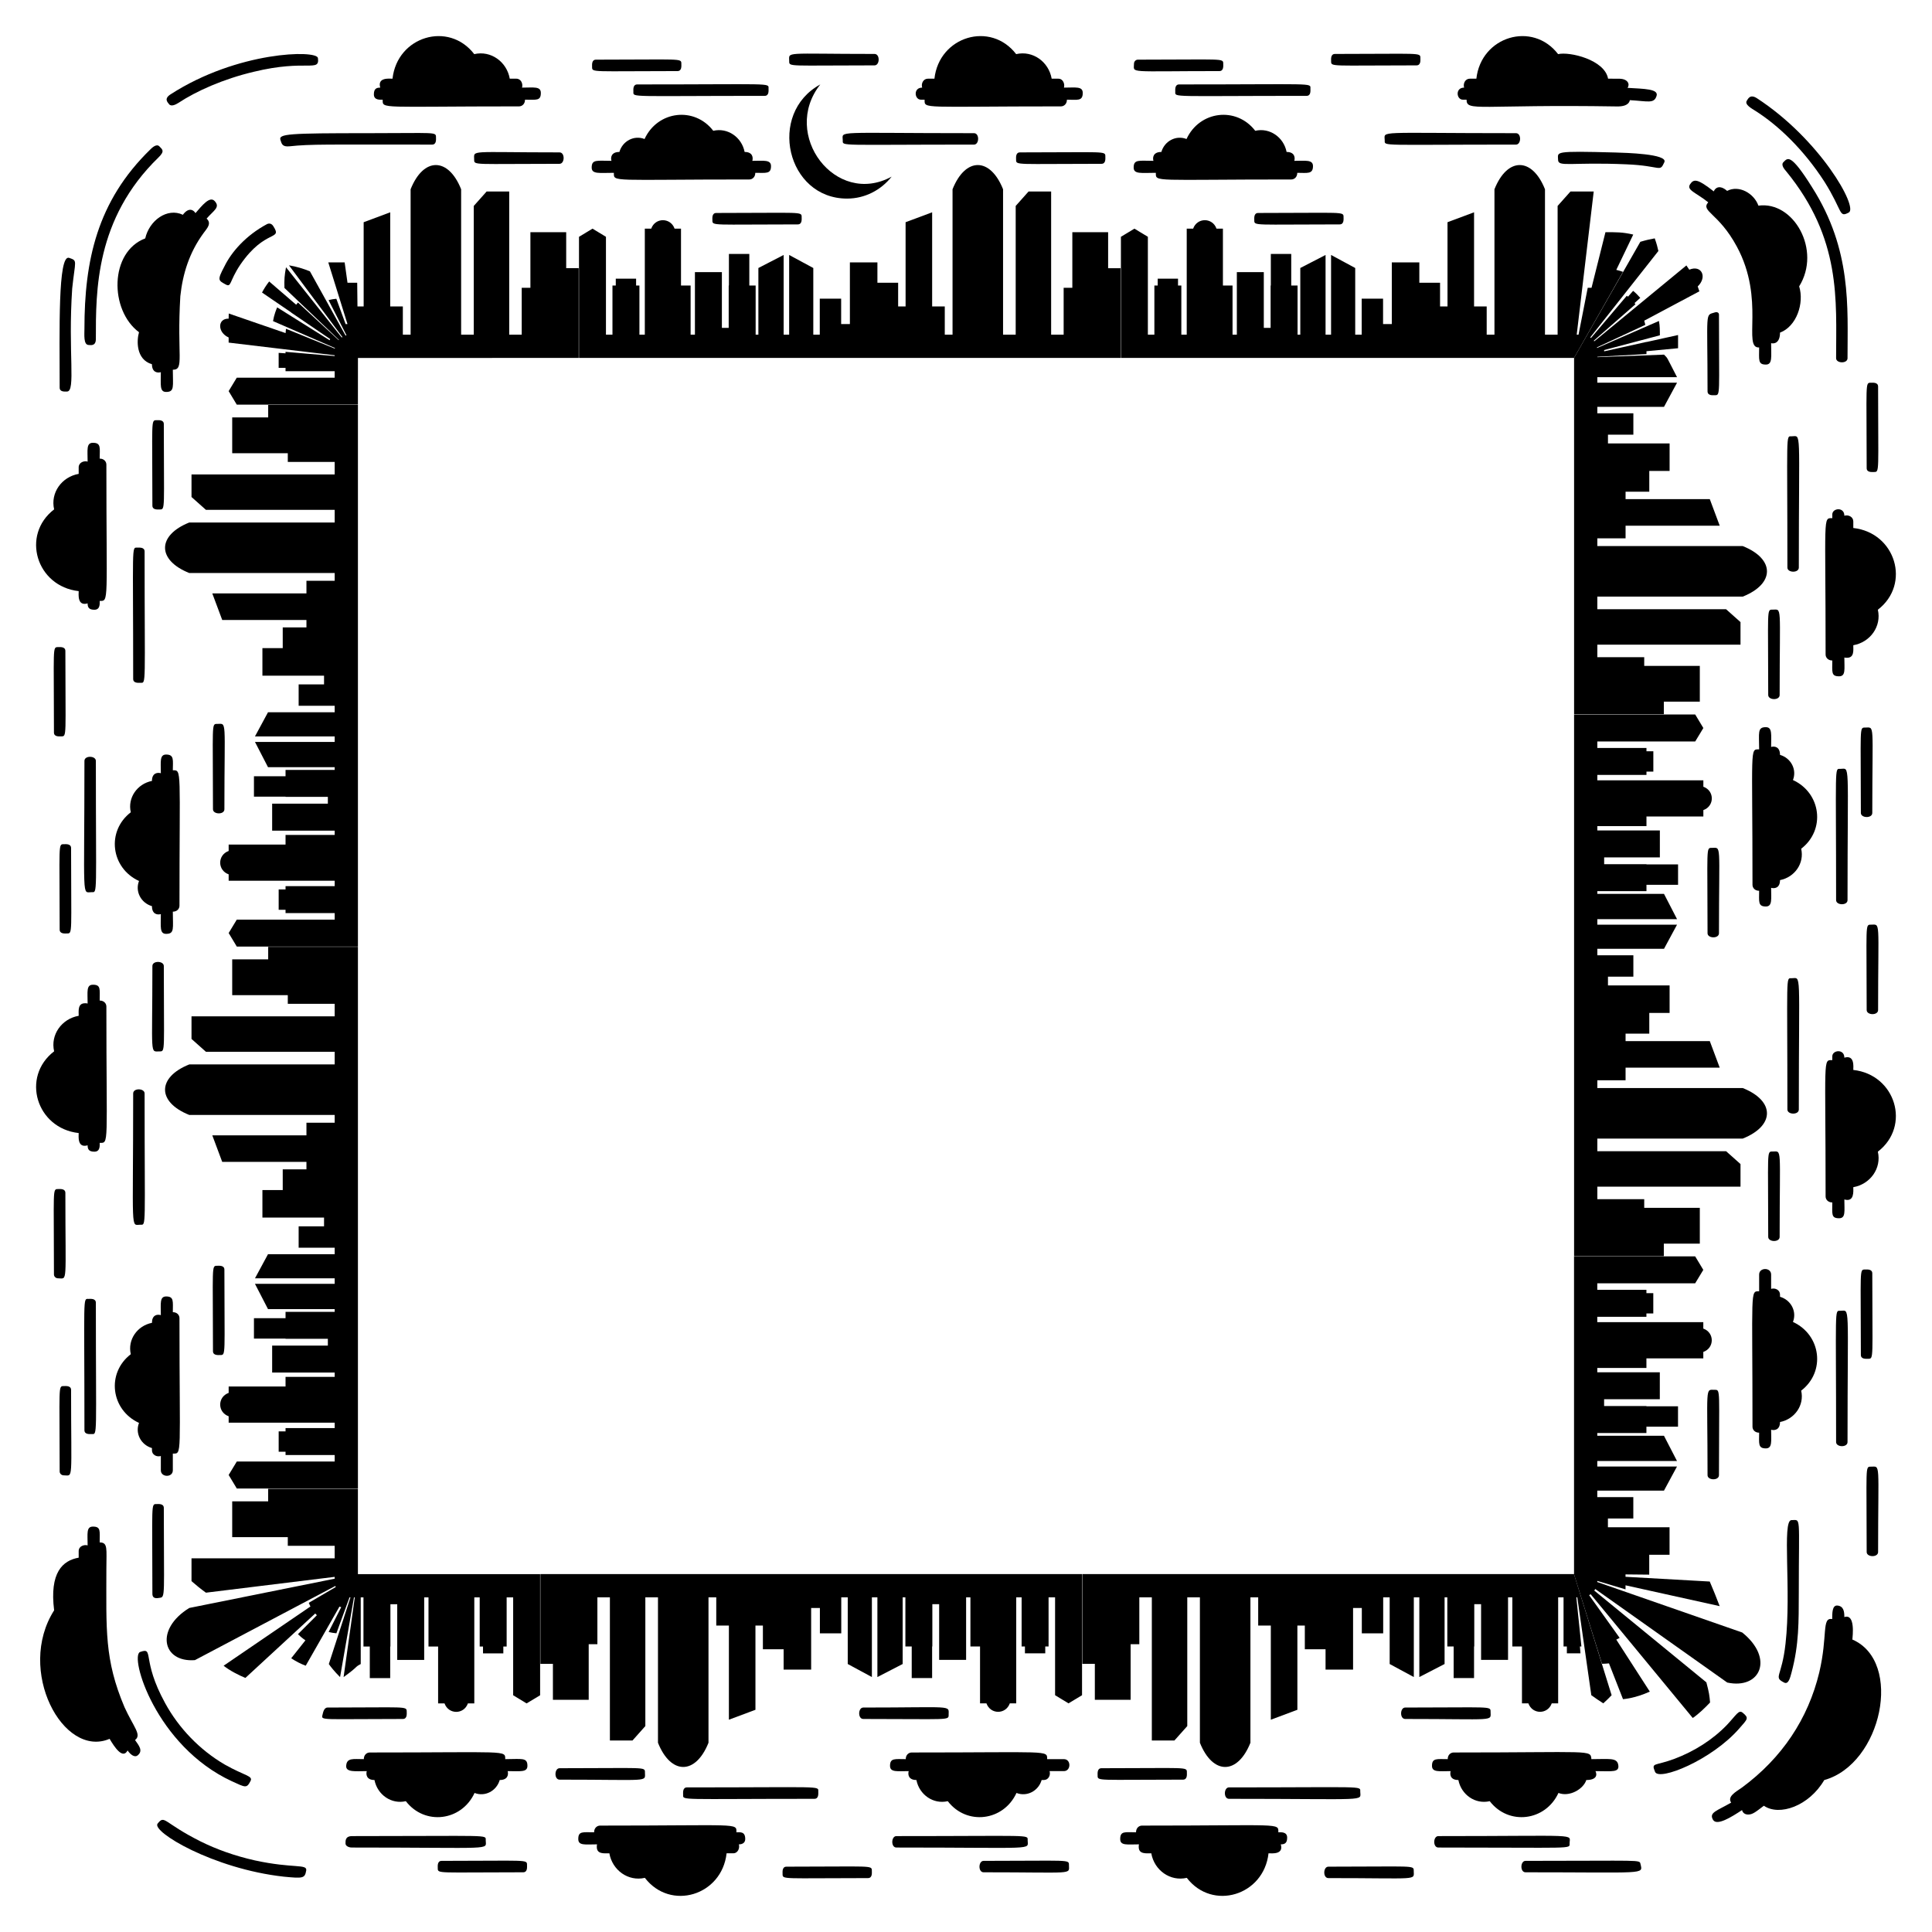 <?xml version="1.0" encoding="UTF-8"?>
<!DOCTYPE svg  PUBLIC '-//W3C//DTD SVG 1.1//EN'  'http://www.w3.org/Graphics/SVG/1.1/DTD/svg11.dtd'>
<svg enable-background="new 0 0 1662.098 1662.098" version="1.1" viewBox="0 0 1662.1 1662.1" xml:space="preserve" xmlns="http://www.w3.org/2000/svg">

	
		<path d="m941.89 1431.4v30.945h30.79v-47.823h7.473v-40.338h10.761v123.17h19.431l11.06-12.413v-110.76h10.867v125.1c11.063 27.762 32.391 27.795 43.467 0v-125.1h6.68v24.297h10.866v80.992l22.845-8.537v-72.455h6.408v20.398h17.831v17.479h23.681v-53.02h7.522v21.849h18.388v-31.003h5.572v57.367l20.773 11.216v-68.583h4.736v68.583l21.731-11.216v-57.367h2.354v42.277h5.447v27.18h17.552v-27.18h0.193v-36.401h5.856v47.922h23.193v-53.799h3.703v42.277h8.276v48.939h5.514c3.462 9.714 16.646 9.706 20.106 0h5.514v-91.217h4.639v42.277h2.855v5.913h11.705l-0.487-5.913h1.286l-4.352-42.277h0.813l12.073 84.217c2.978 2.154 6.76 4.733 10.292 6.999 2.36-2.117 5.021-4.695 7.18-6.999l-32.39-104.21h-422.97v77.206h10.762z"/>
		<path d="m979.88 1586.7c-0.255 0.871-0.225 1.417-0.225 2.298 0 6.335 6.571 5.394 10.79 5.394 2.562 14.604 16.288 24.438 30.549 21.122 22.013 28.654 66.28 15.296 70.318-21.122 2.716 0 13.187 1.322 10.553-7.692 3.247 0 5.48-0.939 5.48-5.8 0-5.226-5.472-4.578-7.585-4.578 0-8.22 3.063-5.754-117.28-5.754-2.589 0-5.159 2.023-5.159 5.754-9.442 0-13.608-1.324-13.608 5.8-1e-3 5.884 6.027 4.578 16.162 4.578z"/>
		<path d="m1248 1523.7c-0.59 2.02-1.045 7.643 6.632 7.643 2.509 12.692 14.541 21.102 26.986 18.208 16.247 21.147 47.931 17.212 59.115-7.077 9.532 3.748 21.542-3.374 23.97-11.131 8.46 0 9.624-3.973 7.908-7.643 14.324 0 21.182 1.529 19.45-5.943-1.364-5.728-7.963-4.37-22.982-4.37-0.78-8.289 0.521-5.717-118.49-5.717-2.587 0-5.126 2.027-5.126 5.717-9.268 0-13.522-1.139-13.522 5.763 0 5.762 6.386 4.55 16.06 4.55z"/>
		<path d="m1237.4 1579.6c123.7 0 112.92-2.354 112.92 6.321 0 4.972 4.352 3.507-112.92 3.507-4.848 0-4.56-9.828 0-9.828z"/>
		<path d="m1057.3 1537.7c116.82 0 112.92-1.506 112.92 3.507 0 8.763 9.32 6.321-112.92 6.321-4.847 0-4.56-9.828 0-9.828z"/>
		<path d="m947.63 1521.2c73.594 0 73.434-1.405 73.434 3.507 0 1.749 0.584 6.321-3.354 6.321-73.594 0-73.434 1.405-73.434-3.507 0-1.728-0.558-6.321 3.354-6.321z"/>
		<path d="m1208.9 1469c73.594 0 73.434-1.405 73.434 3.507 0 8.709 5.491 6.321-73.434 6.321-4.848 0-4.56-9.828 0-9.828z"/>
		<path d="m1142.8 1605.9c73.594 0 73.434-1.405 73.434 3.507 0 8.621 5.588 6.321-73.434 6.321-4.848 0-4.56-9.828 0-9.828z"/>
		<path d="m1312.4 1600.9c100.98 0 98.003-1.19 98.925 2.757 2.116 9.228 4.996 7.071-98.925 7.071-4.848 0-4.56-9.828 0-9.828z"/>
	
	
		<path d="m475.67 1431.4v30.945h30.79v-47.823h7.473v-40.338h10.761v123.17h19.431l11.06-12.413v-110.76h10.867v125.1c11.063 27.762 32.391 27.795 43.467 0v-125.1h6.68v24.297h10.866v80.992l22.845-8.537v-72.455h6.408v20.398h17.831v17.479h23.681v-53.02h7.522v21.849h18.388v-31.003h5.572v57.367l20.773 11.216v-68.583h4.736v68.583l21.731-11.216v-57.367h2.354v42.277h5.447v27.18h17.552v-27.18h0.193v-36.401h5.857v47.922h23.193v-53.799h3.703v42.277h8.276v48.939h5.513c3.462 9.714 16.646 9.706 20.106 0h5.513v-91.217h4.639v42.277h2.855v5.913h17.482v-5.913h2.855v-42.277h5.599v84.217l11.555 6.999 11.638-6.999v-104.21h-465.97v77.206h10.762z"/>
		<path d="m513.66 1586.7c-0.255 0.871-0.225 1.417-0.225 2.298 0 6.335 6.571 5.394 10.79 5.394 2.561 14.604 16.288 24.438 30.549 21.122 22.013 28.654 66.28 15.296 70.318-21.122h5.62c4.293 0 5.821-4.657 4.934-7.692 3.787 0 5.48-1.947 5.48-4.578 0-6.671-4.389-5.8-7.585-5.8 0-8.22 3.074-5.754-117.28-5.754-2.623 0-5.159 2.059-5.159 5.754-9.754 0-13.608-1.184-13.608 5.8-3e-3 5.884 6.025 4.578 16.161 4.578z"/>
		<path d="m781.75 1523.7c-0.766 2.623-0.437 7.643 6.632 7.643 2.509 12.692 14.541 21.102 26.986 18.208 16.247 21.147 47.931 17.212 59.114-7.077 8.939 3.515 18.864-1.616 21.647-11.131h1.927c3.844 0 5.961-4.019 4.902-7.643h12.299c6.203 0 6.418-10.312 0-10.312h-14.391c0-7.878 1.948-5.717-116.53-5.717-2.594 0-5.126 2.034-5.126 5.717-9.268 0-13.521-1.139-13.521 5.763 0 5.761 6.387 4.549 16.06 4.549z"/>
		<path d="m771.17 1579.6c116.82 0 112.92-1.506 112.92 3.507 0 8.758 9.255 6.321-112.92 6.321-4.858 0-4.561-9.828 0-9.828z"/>
		<path d="m591.04 1537.7c116.82 0 112.92-1.506 112.92 3.507 0 1.728 0.558 6.321-3.354 6.321-116.82 0-112.92 1.506-112.92-3.507 0-1.726-0.575-6.321 3.354-6.321z"/>
		<path d="m481.41 1521.2c73.594 0 73.434-1.405 73.434 3.507 0 8.708 5.491 6.321-73.434 6.321-4.849 0-4.559-9.828 0-9.828z"/>
		<path d="m742.68 1469c78.217 0 73.434-2.398 73.434 6.321 0 4.882 0.264 3.507-73.434 3.507-4.848 0-4.56-9.828 0-9.828z"/>
		<path d="m676.61 1605.9c73.594 0 73.434-1.405 73.434 3.507 0 1.749 0.584 6.321-3.354 6.321-73.594 0-73.434 1.405-73.434-3.507 0-1.726-0.575-6.321 3.354-6.321z"/>
		<path d="m846.18 1600.9c73.594 0 73.434-1.405 73.434 3.507 0 8.621 5.588 6.321-73.434 6.321-4.847 0-4.56-9.828 0-9.828z"/>
	
	
		<path d="m230.71 1291.6h-30.945v30.79h47.824v7.473h40.338v10.761h-123.17v19.637c3.717 3.283 8.29 6.971 12.413 9.918l110.76-13.605v1.578l-125.09 25.18c-29.647 18.233-23.323 47.013 4.84 44.873l120.84-63.798c0.072 0.23 0.217 0.672 0.316 0.917l-23.192 13.553c0.638 1.618 1.095 2.559 1.43 3.175l-74.699 50.968c5.173 4.129 12.663 8.007 18.737 10.493l60.098-55.438c0.389 0.462 0.912 0.999 1.392 1.51l-16.275 16.296c2.192 2.066 3.103 2.952 6.421 5.311l-12.214 15.397c3.914 2.681 8.78 5.102 12.488 6.405l29.003-50.83c0.568 0.192 0.962 0.333 1.515 0.479l-10.82 21.304c2.131 0.612 4.921 1.063 6.675 1.161l11.306-30.934c0.484 0.034 0.323 0.026 0.808 0.038l-18.615 57.349c1.143 1.713 4.728 6.401 9.664 11.241l11.968-68.583h0.688l-9.623 68.583c13.299-9.569 9.158-8.331 14.745-11.216v-57.367h2.354v42.277h5.447v27.18h17.552v-27.18h0.193v-36.401h5.857v47.922h23.193v-53.799h3.703v42.277h8.276v48.939h5.514c3.456 9.695 16.639 9.726 20.106 0h5.513v-91.217h4.639v42.277h2.855v5.913h17.482v-5.913h2.855v-42.277h5.599v84.217l11.555 6.999 11.638-6.999v-104.21s-78.35-3e-3 -156.7-5e-3c-9e-3 -8e-3 -0.033-4e-3 -0.022-0.033-9e-3 -6e-3 -0.036-3e-3 -0.031-0.022-7e-3 -0.02-5e-3 -73.311-5e-3 -73.332h-77.206v10.765z"/>
		<path d="m75.381 1329.5c-2.991-0.875-7.692 0.607-7.692 4.934v5.63c-13.775 2.416-25.193 12.722-21.122 45.289-32.823 51.541 7.698 127.71 47.718 110.56 4.171 7.056 11.275 17.928 15.475 10.012 2.44 3.487 6.006 6.411 8.733 4.163 4.847-3.991 0.904-8.485-2.321-13.144 5.957-4.438-1.194-11.061-9.054-28.229-17.482-41.243-15.606-66.867-15.606-119.1 0-17.104 1.478-22.677-5.754-22.677 0-9.754 1.184-13.608-5.8-13.608-5.883-1e-3 -4.577 6.027-4.577 16.163z"/>
		<path d="m315.53 1523.7c-0.766 2.623-0.437 7.643 6.632 7.643 2.509 12.692 14.541 21.102 26.986 18.208 16.247 21.147 47.931 17.212 59.114-7.077 8.939 3.515 18.864-1.616 21.647-11.131 7.047 0 7.67-4.766 6.829-7.643 10.892 0 17.003 1.181 17.003-4.55 0-7.435-4.812-5.763-19.094-5.763 0-7.878 1.948-5.717-116.53-5.717-2.594 0-5.126 2.034-5.126 5.717-9.078 0-14.728-1.355-15.169 5.763-0.394 5.776 8.246 4.55 17.707 4.55z"/>
		<path d="m303.01 1579.6c119.51 0 114.86-1.441 114.86 3.507 0 8.844 9.422 6.321-115.08 6.321-3.157 0-5.636-1.57-5.537-3.507 0.088-1.9-0.619-6.321 5.757-6.321z"/>
		<path d="m142.06 1465.2c11.735 21.479 29.666 40.197 51.203 52.802 17.58 9.943 24.578 9.687 22.248 14.228-3.332 6.417-4.209 5.604-16.07 0.166-65.529-30.346-88.301-107.87-78.874-111.21 12.408-4.442 0.802 6.379 21.493 44.01z"/>
		<path d="m140.93 1297.3c0 75.608 1.452 76.682-3.507 77.3-1.658 0.2-6.321 1.519-6.321-3.524 0-77.895-1.345-77.13 3.507-77.13 1.726 0 6.321-0.576 6.321 3.354z"/>
		<path d="m281.82 1469c67.538 0 68.075-1.438 68.075 3.507 0 1.749 0.584 6.321-3.354 6.321-70.523 0-70.376 1.464-69.101-3.507 0.441-1.745 1.139-6.321 4.38-6.321z"/>
		<path d="m172.59 1584.2c13.691 6.785 29.218 12.378 46.777 16.33 32.93 7.134 45.068 2.781 44.063 8.679-1.186 6.787-2.671 6.894-19.393 5.278-60.637-6.741-113.96-38.804-108.45-45.624 6.31-7.862 4.582-0.938 37.003 15.337z"/>
		<path d="m379.96 1600.9c73.594 0 73.434-1.405 73.434 3.507 0 1.749 0.584 6.321-3.354 6.321-73.594 0-73.434 1.405-73.434-3.507 0-1.726-0.576-6.321 3.354-6.321z"/>
	
	
		<path d="m230.71 825.34h-30.945v30.79h47.824v7.473h40.338v10.761h-123.17v19.431l12.413 11.06h110.76v10.867h-125.1c-27.762 11.063-27.795 32.391 0 43.467h125.1v6.68h-24.297v10.866h-80.992l8.537 22.845h72.455v6.408h-20.398v17.831h-17.48v23.681h53.02v7.522h-21.848v18.388h31.003v5.572h-57.367l-11.216 20.773h68.583v4.736h-68.583l11.216 21.731h57.367v2.354h-42.277v5.447h-27.18v17.552h27.18v0.193h36.401v5.857h-47.922v23.193h53.799v3.703h-42.277v8.276h-48.939v5.514c-9.695 3.456-9.726 16.639 0 20.106v5.513h91.217v4.639h-42.277v2.855h-5.913v17.482h5.913v2.855h42.277v5.599h-84.217l-6.999 11.555 6.999 11.638h104.21v-465.98h-77.206v10.762z"/>
		<path d="m75.381 863.33c-0.871-0.255-1.417-0.225-2.298-0.225-6.335 0-5.394 6.571-5.394 10.79-14.603 2.561-24.438 16.287-21.122 30.549-28.654 22.013-15.296 66.28 21.122 70.318 0 2.716-1.322 13.188 7.692 10.553 0 3.247 0.939 5.48 5.8 5.48 5.226 0 4.579-5.472 4.579-7.585 8.22 0 5.754 3.062 5.754-117.28 0-2.589-2.024-5.159-5.754-5.159 0-9.754 1.184-13.608-5.8-13.608-5.885-1e-3 -4.579 6.027-4.579 16.163z"/>
		<path d="m138.37 1131.4c-3.62-1.057-7.643 0.272-7.643 6.632-12.692 2.509-21.102 14.541-18.208 26.986-21.148 16.247-17.211 47.932 7.077 59.114-3.515 8.939 1.616 18.864 11.131 21.647v1.927c0 3.839 4.015 5.963 7.643 4.902v12.299c0 6.202 10.312 6.419 10.312 0v-14.391c8.167 0 5.717 3.052 5.717-116.53 0-2.594-2.034-5.126-5.717-5.126 0-9.239 1.145-13.522-5.763-13.522-5.762 1e-3 -4.549 6.388-4.549 16.061z"/>
		<path d="m82.468 1120.8c0 116.82 1.506 112.92-3.507 112.92-1.728 0-6.321 0.558-6.321-3.354 0-116.82-1.506-112.92 3.507-112.92 1.748 1e-3 6.321-0.584 6.321 3.354z"/>
		<path d="m124.4 940.7c0 116.82 1.506 112.92-3.507 112.92-8.763 0-6.321 9.32-6.321-112.92 0-4.858 9.828-4.561 9.828 0z"/>
		<path d="m140.93 831.08c0 73.594 1.405 73.434-3.507 73.434-8.684 0-6.321 5.444-6.321-73.434 1e-3 -4.848 9.828-4.56 9.828 0z"/>
		<path d="m193.05 1092.3c0 73.594 1.405 73.434-3.507 73.434-1.726 0-6.321 0.576-6.321-3.354 0-73.594-1.405-73.434 3.507-73.434 1.726 0 6.321-0.575 6.321 3.354z"/>
		<path d="m56.24 1026.3c0 80.175 2.1 73.434-6.321 73.434-1.937 0-3.507-1.501-3.507-3.354 0-73.594-1.405-73.434 3.507-73.434 1.725 0 6.321-0.575 6.321 3.354z"/>
		<path d="m61.154 1195.8c0 80.175 2.1 73.434-6.321 73.434-1.937 0-3.507-1.502-3.507-3.354 0-73.594-1.405-73.434 3.507-73.434 1.725 0 6.321-0.576 6.321 3.354z"/>
	
	
		<path d="m230.71 359.12h-30.945v30.79h47.824v7.473h40.338v10.761h-123.17v19.431l12.413 11.06h110.76v10.867h-125.1c-27.762 11.063-27.795 32.391 0 43.467h125.1v6.68h-24.297v10.866h-80.992l8.537 22.845h72.455v6.408h-20.398v17.831h-17.48v23.681h53.02v7.522h-21.848v18.388h31.003v5.572h-57.367l-11.216 20.773h68.583v4.736h-68.583l11.216 21.731h57.367v2.354h-42.277v5.447h-27.18v17.552h27.18v0.193h36.401v5.856h-47.922v23.193h53.799v3.703h-42.277v8.276h-48.939v5.514c-9.695 3.456-9.726 16.639 0 20.106v5.513h91.217v4.639h-42.277v2.855h-5.913v17.482h5.913v2.855h42.277v5.599h-84.217l-6.999 11.555 6.999 11.638h104.21v-465.97h-77.206v10.761z"/>
		<path d="m75.381 397.11c-3.291-0.962-7.692 0.834-7.692 4.934v5.63c-14.603 2.561-24.438 16.288-21.122 30.549-28.654 22.013-15.296 66.28 21.122 70.318 0 2.716-1.322 13.188 7.692 10.553 0 3.247 0.939 5.48 5.8 5.48 5.226 0 4.579-5.472 4.579-7.585 8.104 0 5.754 2.06 5.754-117.28 0-2.584-2.018-5.159-5.754-5.159 0-8.954 1.477-13.608-5.8-13.608-5.885 0-4.579 6.027-4.579 16.163z"/>
		<path d="m138.37 665.19c-2.623-0.766-7.643-0.437-7.643 6.632-12.692 2.509-21.102 14.541-18.208 26.986-21.148 16.247-17.211 47.932 7.077 59.114-3.515 8.939 1.616 18.864 11.131 21.647 0 7.047 4.766 7.67 7.643 6.829 0 10.892-1.181 17.003 4.55 17.003 7.435 0 5.763-4.812 5.763-19.094 3.659 0 5.717-2.514 5.717-5.126 0-118.26 2.163-116.53-5.717-116.53 0-8.529 1.392-13.522-5.763-13.522-5.763 0-4.55 6.387-4.55 16.061z"/>
		<path d="m82.468 654.61c0 116.82 1.506 112.92-3.507 112.92-8.758 0-6.321 9.255-6.321-112.92 0-4.849 9.828-4.559 9.828 0z"/>
		<path d="m124.4 474.48c0 116.82 1.506 112.92-3.507 112.92-1.749 0-6.321 0.584-6.321-3.354 0-116.82-1.506-112.92 3.507-112.92 1.728 1e-3 6.321-0.557 6.321 3.354z"/>
		<path d="m140.93 364.86c0 73.594 1.405 73.434-3.507 73.434-1.749 0-6.321 0.584-6.321-3.354 0-73.594-1.405-73.434 3.507-73.434 1.726 0 6.321-0.575 6.321 3.354z"/>
		<path d="m193.05 696.21c0 4.858-9.828 4.561-9.828 0 0-73.594-1.405-73.434 3.507-73.434 8.709-1e-3 6.321-5.443 6.321 73.434z"/>
		<path d="m56.24 560.06c0 73.594 1.405 73.434-3.507 73.434-1.749 0-6.321 0.584-6.321-3.354 0-73.594-1.405-73.434 3.507-73.434 1.725 0 6.321-0.575 6.321 3.354z"/>
		<path d="m61.154 729.62c0 73.594 1.405 73.434-3.507 73.434-1.749 0-6.321 0.584-6.321-3.354 0-73.594-1.405-73.434 3.507-73.434 1.725 0 6.321-0.576 6.321 3.354z"/>
	
	
		<path d="m487.1 230.71v-30.945h-30.79v47.824h-7.473v40.338h-10.761v-123.17h-19.431l-11.06 12.413v110.76h-10.867v-125.1c-11.063-27.762-32.391-27.795-43.467 0v125.1h-6.68v-24.297h-10.866v-80.992l-22.845 8.537v72.455h-5.327l-0.234-20.398h-8.344l-2.451-17.48h-14.071l16.501 53.02c-0.497 0.012-1.142 0.019-1.588 0.067l-7.985-21.799c-1.518 0.078-4.422 0.52-6.674 1.169l15.378 30.223c-0.468 0.133-0.31 0.084-0.773 0.239l-30.66-55.241c-5.667-2.341-11.761-4.136-18.018-5.17l45.95 61.688-0.578 0.373-47.92-60.415c-1.295 7.019-1.586 10.661-1.346 17.808l46.887 44.67c-0.012-0.011-0.224 0.258-0.224 0.258l-35.034-32.386c-0.969 1.108-0.635 0.703-1.565 1.889l-23.206-19.998c-2.478 3.142-4.665 6.612-6.147 9.521l25.067 17.106-0.04 0.077 33.595 22.864c-0.299 0.586-0.204 0.389-0.476 0.99l-45.105-28.275c-0.691 1.424-2.756 6.629-3.579 11.815l53.241 23.142c-0.057 0.32-0.04 0.207-0.082 0.531l-42.011-17.069c-0.206 1.624-0.335 3.276-0.342 3.711l-48.899-16.848c-0.069 2.715-0.094 3.368-0.092 4.431-9.717-0.248-9.726 11.9 0 16.162v4.432l91.217 10.899v0.674l-42.277-3.635v1.286l-5.913-0.387v12.894h5.913v2.855h42.277v5.599h-84.217l-6.999 11.555 6.999 11.638h104.21c0-0.045-0.015-40.159 0.03-40.159 0.028-0.063 189.85-0.043 189.92-0.043v-77.205h-10.76z"/>
		<path d="m449.11 75.381c0.962-3.291-0.834-7.692-4.934-7.692h-5.63c-2.561-14.604-16.289-24.438-30.549-21.122-22.013-28.654-66.28-15.296-70.318 21.122-2.716 0-13.188-1.322-10.553 7.692-3.247 0-5.48 0.939-5.48 5.8 0 5.226 5.472 4.579 7.585 4.579 0 8.22-3.063 5.754 117.28 5.754 2.584 0 5.159-2.018 5.159-5.754 9.754 0 13.608 1.184 13.608-5.8 0-5.885-6.027-4.579-16.163-4.579z"/>
		<path d="m168.15 183.36c-1.476-2.658-5.759-5.438-10.827 1.415-13.455-6.356-28.864 4.84-32.381 20.315-30.802 11.623-30.909 61.702-5.347 80.728-2.004 6.695-2.883 23.437 11.131 27.537 0 7.047 4.766 7.67 7.643 6.829 0 10.892-1.181 17.003 4.55 17.003 7.435 0 5.763-4.812 5.763-19.094 10.162 0 3.373-11.768 6.457-63.275 2.032-19.009 7.618-37.504 20.046-54.385 2.946-4.056 7.131-8.166 2.556-12.379 6.348-7.259 11.872-9.685 6.976-15.047-4.238-4.692-10.902 3.868-16.567 10.353z"/>
		<path d="m136.31 135.49c-54.364 52.788-53.843 115.07-53.843 156.13 0 6.307-4.356 5.251-6.321 5.156-4.414-0.195-3.507-9.04-3.507-13.873 0-58.488 10.787-109.72 56.738-154.38 1.001-0.966 5.197-5.334 7.776-2.564 2.393 2.55 4.981 3.917-0.843 9.53z"/>
		<path d="m371.73 124.4c-90.315 0-104.73-0.482-122.43 1.448-6.702 0.732-6.917-2.272-8.01-5.343-1.93-5.415 6.944-5.933 75.655-5.933 57.595 0 58.135-1.325 58.135 3.507 1e-3 1.726 0.577 6.321-3.353 6.321z"/>
		<path d="m481.36 140.93c-73.594 0-73.434 1.405-73.434-3.507 0-8.708-5.491-6.321 73.434-6.321 4.849 1e-3 4.557 9.828 0 9.828z"/>
		<path d="m206.8 227.61c-9.886 14.727-7.497 19.948-12.843 17.013-5.993-3.331-7.254-3.508-1-15.213 6.151-12.752 18.724-26.947 36.653-36.55 2.343-1.2 4.287-0.202 5.456 1.633 8.271 12.87-6.726 1.834-28.266 33.117z"/>
		<path d="m218.28 61.768c-26.044 6.143-49.474 16.622-64.775 26.745-2.452 1.576-6.335 3.408-8.084 1.079-1.106-1.486-4.652-4.548 1.232-8.37 57.731-37.309 125.94-38.42 126.86-31.304 1.69 12.63-9.678 0.791-55.234 11.85z"/>
		<path d="m62.108 248.22c-3.696 55.006 3.256 88.614-4.462 88.614-1.749 0-6.321 0.584-6.321-3.354 0-48.519-1.623-115.08 8.188-111.63 7.455 2.585 5.188 1.751 2.595 26.372z"/>
	
	
		<path d="m953.32 230.71v-30.945h-30.79v47.824h-7.473v40.338h-10.761v-123.17h-19.431l-11.06 12.413v110.76h-10.867v-125.1c-11.063-27.762-32.391-27.795-43.467 0v125.1h-6.68v-24.297h-10.866v-80.992l-22.845 8.537v72.455h-6.408v-20.398h-17.831v-17.48h-23.681v53.02h-7.522v-21.848h-18.388v31.003h-5.572v-57.367l-20.773-11.216v68.583h-4.736v-68.583l-21.731 11.216v57.367h-2.354v-42.277h-5.447v-27.18h-17.552v27.18h-0.193v36.401h-5.856v-47.922h-23.193v53.799h-3.703v-42.277h-8.276v-48.939h-5.514c-3.456-9.695-16.638-9.726-20.106 0h-5.513v91.217h-4.639v-42.277h-2.855v-5.913h-17.482v5.913h-2.855v42.277h-5.599v-84.217l-11.555-6.999-11.638 6.999v104.21h465.98v-77.205h-10.764z"/>
		<path d="m767.09 151.96c-9.13 11.538-22.929 18.886-38.368 18.886-51.976 0-68.848-73.177-23.016-98.21-34.196 43.21 13.233 105.66 61.384 79.324z"/>
		<path d="m915.32 75.381c0.875-2.991-0.607-7.692-4.934-7.692h-5.63c-2.561-14.604-16.289-24.438-30.549-21.122-22.013-28.654-66.28-15.296-70.318 21.122h-5.62c-3.869 0-5.999 4.047-4.934 7.692-7.814 0-6.636 10.378-1.101 10.378h3.206c0 8.22-3.063 5.754 117.28 5.754 2.589 0 5.159-2.023 5.159-5.754 8.954 0 13.608 1.477 13.608-5.8 1e-3 -5.884-6.027-4.578-16.162-4.578z"/>
		<path d="m647.24 138.37c0.766-2.623 0.437-7.643-6.632-7.643-2.509-12.691-14.541-21.102-26.986-18.208-16.247-21.148-47.932-17.211-59.114 7.077-8.939-3.515-18.864 1.616-21.647 11.131-7.047 0-7.669 4.766-6.829 7.643-12.302 0-17.003-1.505-17.003 5.763 0 5.883 6.6 4.55 19.094 4.55 0 8.167-3.052 5.717 116.53 5.717 2.594 0 5.126-2.034 5.126-5.717 9.239 0 13.522 1.145 13.522-5.763 0-5.763-6.386-4.55-16.06-4.55z"/>
		<path d="m657.82 82.468c-116.82 0-112.92 1.506-112.92-3.507 0-1.726-0.576-6.321 3.354-6.321 116.82 0 112.92-1.506 112.92 3.507 0 1.725 0.575 6.321-3.354 6.321z"/>
		<path d="m837.95 124.4c-116.82 0-112.92 1.506-112.92-3.507 0-8.763-9.32-6.321 112.92-6.321 4.848 0 4.559 9.828 0 9.828z"/>
		<path d="m947.58 140.93c-73.594 0-73.434 1.405-73.434-3.507 0-1.749-0.584-6.321 3.354-6.321 73.594 0 73.434-1.405 73.434 3.507 0 1.729 0.557 6.321-3.354 6.321z"/>
		<path d="m686.31 193.05c-73.594 0-73.434 1.405-73.434-3.507 0-1.749-0.584-6.321 3.354-6.321 73.594 0 73.434-1.405 73.434 3.507 0 1.726 0.576 6.321-3.354 6.321z"/>
		<path d="m752.38 56.24c-73.594 0-73.434 1.405-73.434-3.507 0-8.684-5.444-6.321 73.434-6.321 4.848 0 4.56 9.828 0 9.828z"/>
		<path d="m582.81 61.154c-73.594 0-73.434 1.405-73.434-3.507 0-1.728-0.558-6.321 3.354-6.321 73.594 0 73.434-1.405 73.434 3.507 0 1.725 0.575 6.321-3.354 6.321z"/>
	
	
		<path d="m1390.5 232.16 14.584-30.363c-9.518-2.197-14.847-2.036-23.912-2.036l-11.977 47.824h-3.262l-7.926 40.338h-1.563l14.63-123.17h-20l-11.06 12.413v110.76h-10.867v-125.1c-11.063-27.762-32.391-27.795-43.467 0v125.1h-6.68v-24.297h-10.866v-80.992l-22.845 8.537v72.455h-6.408v-20.398h-17.831v-17.48h-23.681v53.02h-7.522v-21.848h-18.388v31.003h-5.572v-57.367l-20.773-11.216v68.583h-4.736v-68.583l-21.731 11.216v57.367h-2.354v-42.277h-5.447v-27.18h-17.552v27.18h-0.193v36.401h-5.856v-47.922h-23.193v53.799h-3.703v-42.277h-8.276v-48.939h-5.514c-3.456-9.695-16.639-9.726-20.106 0h-5.513v91.217h-4.639v-42.277h-2.855v-5.913h-17.483v5.913h-2.855v42.277h-5.599v-84.217l-11.555-6.999-11.638 6.999v104.21c0.03 0 389.78-3e-3 389.81 5e-3l42.134-74.049c-1.89-0.641-3.45-1.177-5.759-1.71z"/>
		<path d="m1400.2 75.583c2.096-3.022 0.473-7.691-7.003-7.858-1.874-0.04-0.406-0.036-9.764-0.036-2.925-16.325-33.062-23.431-42.992-21.122-22.013-28.654-66.28-15.296-70.318 21.122h-5.62c-3.863 0-6.001 4.041-4.933 7.692-7.803 0-6.639 10.378-1.101 10.378h3.206c0 10.55 10.523 3.905 129.31 5.812 4.733 0.086 10.195-0.769 11.2-5.407 15.628 0.892 20.781 3.262 22.949-3.618 1.95-6.093-10.523-6.088-24.938-6.963z"/>
		<path d="m1113.5 138.37c0.766-2.623 0.437-7.643-6.632-7.643-2.509-12.692-14.541-21.102-26.986-18.208-16.247-21.148-47.932-17.211-59.114 7.077-8.939-3.515-18.864 1.616-21.647 11.131-7.047 0-7.67 4.766-6.829 7.643-12.302 0-17.003-1.505-17.003 5.763 0 5.883 6.6 4.55 19.094 4.55 0 8.167-3.052 5.717 116.53 5.717 2.594 0 5.126-2.034 5.126-5.717 8.529 0 13.521 1.392 13.521-5.763 1e-3 -5.763-6.386-4.55-16.059-4.55z"/>
		<path d="m1124 82.468c-116.82 0-112.92 1.506-112.92-3.507 0-1.728-0.558-6.321 3.354-6.321 116.82 0 112.92-1.506 112.92 3.507 0 1.748 0.584 6.321-3.354 6.321z"/>
		<path d="m1304.2 124.4c-116.82 0-112.92 1.506-112.92-3.507 0-8.763-9.32-6.321 112.92-6.321 4.848 0 4.559 9.828 0 9.828z"/>
		<path d="m1399.3 141.37c-48.247-2.103-58.898 2.693-58.898-3.95 0-6.791-4.943-7.69 49.419-6.22 8.202 0.268 45.37 1.113 42.009 8.368-4.185 9.069-2.367 3.048-32.53 1.802z"/>
		<path d="m1152.5 193.05c-73.594 0-73.434 1.405-73.434-3.507 0-1.726-0.576-6.321 3.354-6.321 73.594 0 73.434-1.405 73.434 3.507 0 1.726 0.575 6.321-3.354 6.321z"/>
		<path d="m1218.6 56.24c-73.594 0-73.434 1.405-73.434-3.507 0-1.749-0.584-6.321 3.354-6.321 73.594 0 73.434-1.405 73.434 3.507 0 1.725 0.575 6.321-3.354 6.321z"/>
		<path d="m1049 61.154c-80.175 0-73.434 2.1-73.434-6.321 0-1.937 1.502-3.507 3.354-3.507 73.594 0 73.434-1.405 73.434 3.507 0 1.725 0.575 6.321-3.354 6.321z"/>
	
	
		<path d="m1431.4 603.65h30.945v-30.79h-47.823v-7.473h-40.338v-10.761h123.17v-19.431l-12.413-11.06h-110.76v-10.867h125.1c27.762-11.063 27.795-32.391 0-43.467h-125.1v-6.68h24.297v-10.866h80.992l-8.537-22.845h-72.455v-6.408h20.398v-17.831h17.479v-23.682h-53.02v-7.522h21.849v-18.388h-31.003v-5.572h57.367l11.216-20.773h-68.583v-4.736h68.583c-10.137-19.64-7.583-15.521-11.216-19.409l-57.367 2.184v-0.342l42.277-2.328v-2.454l27.18-2.565v-11.352l-27.18 6.01v-0.087l-36.401 8.1v-1.099l47.922-12.69c0-4.353 0.064-7.727-0.786-12.332l-53.227 23.222-0.102-0.528 41.613-19.358c-0.347-1.585-0.491-2.03-0.938-3.607l47.434-25.238c-1.325-3.94-1.058-3.189-1.444-4.189 8.56-8.233 3.2-18.824-7.239-14.415-1.193-1.861-0.629-1.035-2.496-3.661l-79.252 65.282c-0.088-0.142-0.282-0.339-0.418-0.528l35.875-31.385c-0.474-0.608-0.31-0.412-0.822-0.989l4.94-4.484c-1.673-1.949-4.189-4.511-6.156-6.018l-4.407 5.004-1.012-0.794-30.821 36.317c0.018-0.022-0.653-0.484-0.653-0.484l58.633-74.335c-0.803-3.466-1.335-5.851-3.133-10.876-4.143 0.739-7.564 1.514-12.394 2.957l-57.042 99.888 0.016 8e-3c-0.021 0.04 0.03 8e-3 0.032 0.035 0.015 0.027 9e-3 306.42 9e-3 306.45h77.206v-10.76z"/>
		<path d="m1586.7 565.66c0.871 0.255 1.417 0.225 2.298 0.225 6.335 0 5.394-6.571 5.394-10.79 14.604-2.562 24.438-16.289 21.122-30.549 28.654-22.013 15.296-66.28-21.122-70.318v-5.62c0-3.869-4.047-5.999-7.692-4.934 0-7.811-10.378-6.638-10.378-1.101v3.206c-8.22 0-5.754-3.063-5.754 117.28 0 2.584 2.018 5.159 5.754 5.159 0 9.857-1.153 13.608 5.8 13.608 5.884 2e-3 4.578-6.026 4.578-16.161z"/>
		<path d="m1523.7 295.22c2.543 0.718 7.643-0.073 7.643-9.068 14.253-5.336 20.981-25.327 16.483-39.802 19.367-31.097-4.697-73.586-35.06-69.435-3.78-10.604-16.712-18.015-26.927-12.681-6.487-5.681-10.366-2.534-11.477 0.42-13.714-10.726-17.11-11.042-20.337-6.215-3.404 5.1 4.747 7.008 15.559 15.594-6.781 7.864 8.889 8.956 24.563 37.992 24.762 45.623 4.686 87.729 19.239 86.896 0 10.606-1.182 14.715 5.763 14.715 5.855-1e-3 4.551-6.612 4.551-18.416z"/>
		<path d="m1579.6 308.16c0-49.786 4.726-102.66-43.099-160.98-0.814-1.001-4.862-5.199-2.144-7.761 3.455-3.23 5.662-8.636 24.754 21.976 34.053 53.665 30.317 102.76 30.317 146.77 0 4.848-9.828 4.559-9.828 0z"/>
		<path d="m1537.7 488.28c0-116.82-1.506-112.92 3.507-112.92 8.763 0 6.321-9.32 6.321 112.92 0 4.858-9.828 4.561-9.828 0z"/>
		<path d="m1521.2 597.91c0-73.594-1.405-73.434 3.507-73.434 8.621 0 6.321-5.588 6.321 73.434 0 4.85-9.828 4.558-9.828 0z"/>
		<path d="m1469 336.64c0-70.551-2.374-65.068 6.284-67.871 1.931-0.635 3.559 0.209 3.544 1.887 0 69.222 1.353 69.339-3.507 69.339-1.726-1e-3 -6.321 0.575-6.321-3.355z"/>
		<path d="m1605.9 402.71c0-73.594-1.405-73.434 3.507-73.434 1.749 0 6.321-0.584 6.321 3.354 0 73.594 1.405 73.434-3.507 73.434-1.726 0-6.321 0.575-6.321-3.354z"/>
		<path d="m1569.6 156.38c-17.837-27.615-39.741-48.59-59.628-61.131-2.776-1.791-9.405-5.288-7.186-8.621 1.039-1.548 2.76-5.863 8.567-2.2 54.176 35.144 87.509 94.055 79.146 98.426-8.718 4.616-4.881-0.918-20.899-26.474z"/>
	
	
		<path d="m1431.4 1069.9h30.945v-30.79h-47.823v-7.473h-40.338v-10.761h123.17v-19.431l-12.413-11.06h-110.76v-10.867h125.1c27.762-11.063 27.795-32.391 0-43.467h-125.1v-6.68h24.297v-10.866h80.992l-8.537-22.845h-72.455v-6.408h20.398v-17.831h17.479v-23.681h-53.02v-7.522h21.849v-18.388h-31.003v-5.572h57.367l11.216-20.773h-68.583v-4.736h68.583l-11.216-21.731h-57.367v-2.354h42.277v-5.447h27.18v-17.552h-27.18v-0.193h-36.401v-5.857h47.922v-23.195h-53.799v-3.703h42.277v-8.276h48.939v-5.514c9.695-3.456 9.726-16.639 0-20.106v-5.513h-91.217v-4.639h42.277v-2.855h5.913v-17.482h-5.913v-2.855h-42.277v-5.599h84.217l6.999-11.555-6.999-11.638h-104.21v465.98h77.206v-10.761z"/>
		<path d="m1586.7 1031.9c8.773 2.564 7.692-7.289 7.692-10.564 14.604-2.562 24.438-16.289 21.122-30.549 28.654-22.013 15.296-66.28-21.122-70.318 0-2.716 1.322-13.188-7.692-10.553 0-7.811-10.378-6.638-10.378-1.101v3.206c-8.22 0-5.754-3.062-5.754 117.28 0 2.589 2.024 5.159 5.754 5.159 0 9.857-1.153 13.608 5.8 13.608 5.884 1e-3 4.578-6.027 4.578-16.163z"/>
		<path d="m1523.7 763.8c2.623 0.766 7.643 0.437 7.643-6.632 12.691-2.509 21.102-14.541 18.208-26.986 21.148-16.247 17.211-47.932-7.077-59.115 3.515-8.939-1.616-18.864-11.131-21.647 0-7.047-4.766-7.67-7.643-6.829 0-10.608 1.174-17.003-4.55-17.003-7.435 0-5.763 4.813-5.763 19.094-8.167 0-5.717-3.052-5.717 116.53 0 2.594 2.034 5.126 5.717 5.126 0 9.239-1.145 13.522 5.763 13.522 5.762 1e-3 4.55-6.386 4.55-16.059z"/>
		<path d="m1579.6 774.38c0-116.82-1.506-112.92 3.507-112.92 8.758 0 6.321-9.255 6.321 112.92 0 4.848-9.828 4.559-9.828 0z"/>
		<path d="m1537.7 954.5c0-116.82-1.506-112.92 3.507-112.92 8.763 0 6.321-9.32 6.321 112.92 0 4.858-9.828 4.561-9.828 0z"/>
		<path d="m1521.2 1064.1c0-73.594-1.405-73.434 3.507-73.434 8.621 0 6.321-5.588 6.321 73.434 0 4.85-9.828 4.557-9.828 0z"/>
		<path d="m1469 802.86c0-73.594-1.405-73.434 3.507-73.434 8.709 0 6.321-5.491 6.321 73.434 0 4.848-9.828 4.56-9.828 0z"/>
		<path d="m1605.9 868.93c0-73.594-1.405-73.434 3.507-73.434 8.709 0 6.321-5.491 6.321 73.434 0 4.848-9.828 4.56-9.828 0z"/>
		<path d="m1600.9 699.36c0-73.594-1.405-73.434 3.507-73.434 8.709 0 6.321-5.491 6.321 73.434 0 4.848-9.828 4.56-9.828 0z"/>
	
	
		<path d="m1384.2 1431 12.072 30.803c1.446-0.184 10.413-0.793 23.062-6.511l-28.842-44.729c0.691-0.316 2.163-1.062 2.895-1.5l-26.259-36.727c0.344-0.188 0.957-0.574 1.313-0.846l87.84 106.5c5.24-3.58 10.517-8.751 14.891-13.339-0.52-5.954-0.797-8.393-3.178-17.325l-96.444-78.964c0.238-0.32 0.635-0.93 0.847-1.331l113.56 80.464c28.431 6.13 40.647-20.744 12.887-43.049l-124.72-43.428 0.019-0.97 24.297 7.281v-3.484l80.992 17.915c-2.518-6.682-5.67-14.556-8.537-21.166l-72.455-4.075v-2.055l20.398 0.203v-17.096h17.479v-23.681h-53.02v-7.522h21.849v-18.388h-31.003v-5.572h57.367l11.216-20.773h-68.583v-4.736h68.583l-11.216-21.731h-57.367v-2.354h42.277v-5.447h27.18v-17.552h-27.18v-0.193h-36.401v-5.856h47.922v-23.193h-53.799v-3.703h42.277v-8.276h48.939v-5.514c9.714-3.462 9.706-16.646 0-20.106v-5.513h-91.217v-4.639h42.277v-2.855h5.913v-17.483h-5.913v-2.855h-42.277v-5.599h84.217l6.999-11.555-6.999-11.638h-104.21v273.23c-5e-3 0.02-1e-3 0.059-0.038 0.049-8e-3 0.052-0.055 0.03-0.049 0.036l24.132 77.204c1.002-0.026 4.521-0.103 5.997-0.353z"/>
		<path d="m1498.7 1557.2c0.315 1.803 2.026 3.917 5.33 3.849 3.749-0.076 6.031-1.948 13.432-7.57 13.33 9.213 38.861 0.262 51.938-22.089 49.67-13.86 68.065-101.97 24.208-120.88 0.181-2.808 2.719-22.508-6.934-19.356 0.088-5.022-0.773-9.297-5.784-9.896-4.907-0.559-4.57 7.058-4.657 11.61-9.27-1.617-3.61 14.125-11.125 45.981-9.584 39.777-31.999 73.557-66.534 99.011-5.257 3.637-12.818 7.735-9.255 12.917-12.319 7.183-19.214 8.427-15.66 14.708 3.206 5.749 15.991-2.355 25.041-8.287z"/>
		<path d="m1523.7 1230c2.623 0.766 7.643 0.418 7.643-6.632 12.691-2.509 21.102-14.541 18.208-26.986 21.155-16.253 17.204-47.934-7.077-59.115 3.515-8.939-1.616-18.864-11.131-21.647v-1.927c0-3.844-4.019-5.961-7.643-4.902v-12.299c0-6.345-10.313-6.281-10.313 0v14.391c-7.878 0-5.717-1.948-5.717 116.53 0 2.594 2.034 5.126 5.717 5.126 0 9.239-1.145 13.522 5.763 13.522 5.762 1e-3 4.55-6.386 4.55-16.06z"/>
		<path d="m1579.6 1240.6c0-116.82-1.506-112.92 3.507-112.92 8.758 0 6.321-9.255 6.321 112.92 0 4.849-9.828 4.559-9.828 0z"/>
		<path d="m1536.1 1413.9c5.159-45.641-3.229-106.14 5.08-106.14 8.427 0 6.321-5.421 6.321 62.851-0.076 24.837 0.224 43.984-6.2 68.136-1.174 4.27-2.57 10.78-6.464 8.741-9.464-4.892-1.914-4.43 1.263-33.591z"/>
		<path d="m1440.6 1513.1c16.859-6.366 32.657-16.275 44.957-29.018 8.519-9.042 10.264-13.421 13.696-10.621 5.613 4.616 4.229 5.361-2.88 13.466-23.76 27.333-69.184 45.581-72.533 37.399-3.417-8.34-0.424-4.775 16.76-11.226z"/>
		<path d="m1469 1269.1c0-78.217-2.398-73.434 6.321-73.434 4.981 0 3.507 0.063 3.507 73.434 0 4.848-9.828 4.56-9.828 0z"/>
		<path d="m1605.9 1335.2c0-73.594-1.405-73.434 3.507-73.434 8.684 0 6.321-5.444 6.321 73.434 0 4.847-9.828 4.56-9.828 0z"/>
		<path d="m1600.9 1165.6c0-73.594-1.405-73.434 3.507-73.434 1.749 0 6.321-0.584 6.321 3.354 0 73.594 1.405 73.434-3.507 73.434-1.728 0-6.321 0.558-6.321-3.354z"/>
	

</svg>
